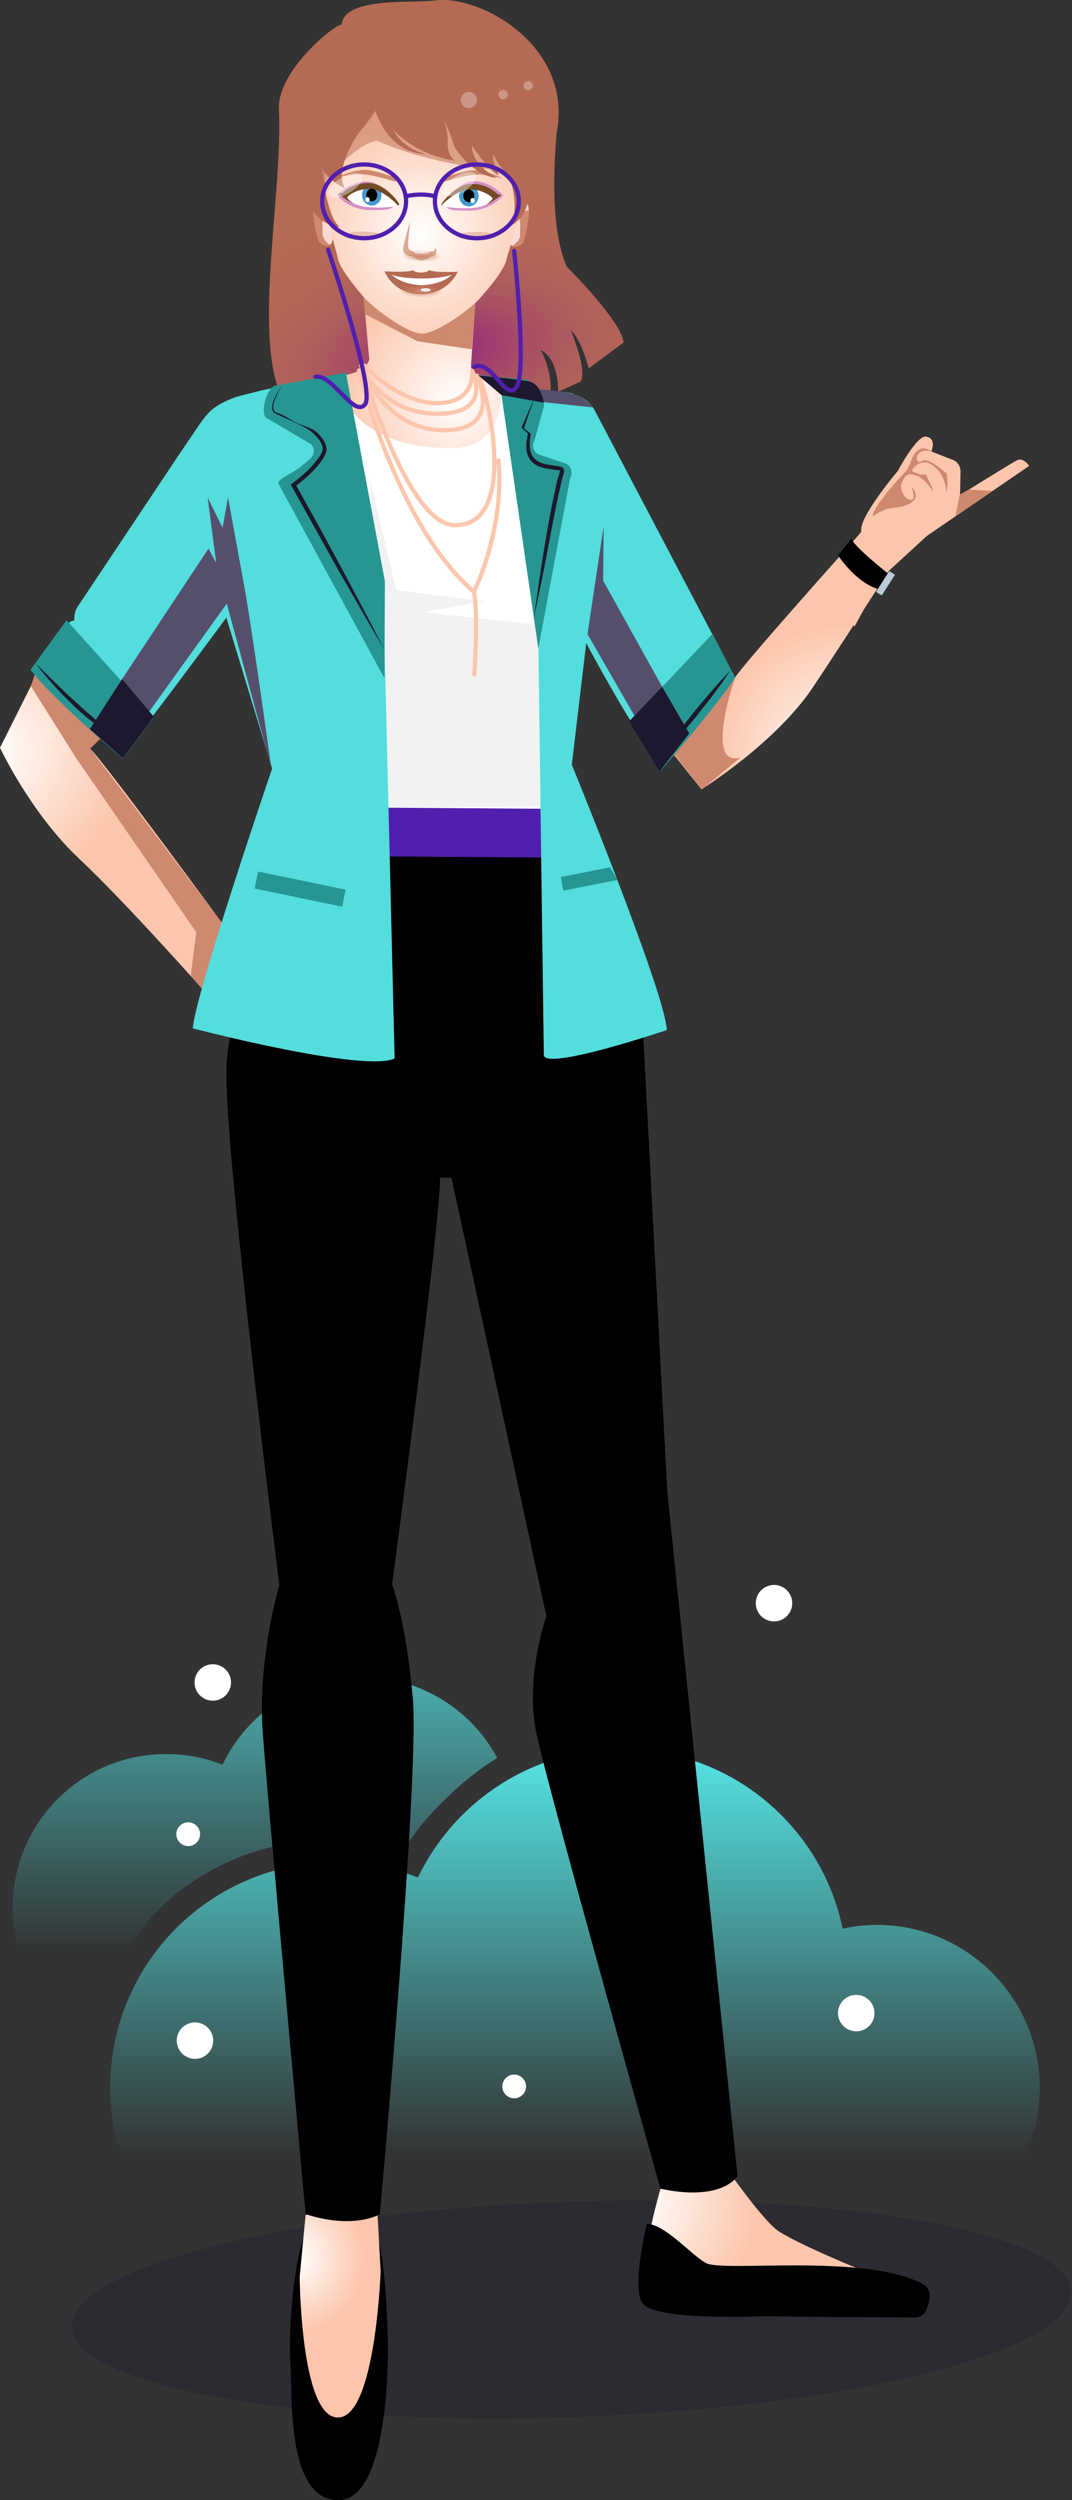 <?xml version="1.0" encoding="utf-8"?>
<!-- Generator: Adobe Illustrator 23.1.0, SVG Export Plug-In . SVG Version: 6.00 Build 0)  -->
<svg version="1.1" id="Layer_1" xmlns="http://www.w3.org/2000/svg" xmlns:xlink="http://www.w3.org/1999/xlink" x="0px" y="0px"
	 viewBox="0 0 252.9 589.8" style="enable-background:new 0 0 252.9 589.8;" xml:space="preserve">
<rect x="0" y="0" width="252.9" height="589.8" fill="#333333" stroke="none"/>
<style type="text/css">
	.st0{fill:url(#SVGID_1_);}
	.st1{fill:url(#SVGID_2_);}
	.st2{fill:url(#SVGID_3_);}
	.st3{opacity:0.3;fill:#1D182D;}
	.st4{fill:#CE896E;}
	.st5{fill:#F9DBD4;}
	.st6{fill:url(#SVGID_4_);}
	.st7{fill:url(#SVGID_5_);}
	.st8{fill:url(#SVGID_6_);}
	.st9{opacity:0.7;fill:#CE896E;enable-background:new    ;}
	.st10{fill:none;stroke:#D68EC5;stroke-width:0.75;stroke-miterlimit:10;}
	.st11{fill:#FFFFFF;}
	.st12{fill:#4599CF;}
	.st13{fill:#754C24;}
	.st14{fill:url(#SVGID_7_);}
	.st15{fill:#F7E9E7;}
	.st16{fill:#B56A54;}
	.st17{fill:url(#SVGID_8_);}
	.st18{fill:url(#SVGID_9_);}
	.st19{fill:url(#SVGID_10_);}
	.st20{fill:url(#SVGID_11_);}
	.st21{fill:#F2F2F2;}
	.st22{fill:#501FAD;}
	.st23{fill:#54DDDD;}
	.st24{fill:#269693;}
	.st25{fill:#554F6B;}
	.st26{fill:none;stroke:#FCC6AC;stroke-linecap:round;stroke-linejoin:round;stroke-miterlimit:10;}
	.st27{fill:none;stroke:#501FAD;stroke-linecap:round;stroke-linejoin:round;stroke-miterlimit:10;}
	.st28{fill:#1D182D;}
	.st29{fill:#FCC6AC;}
	.st30{fill:#BDCCD4;}
	.st31{opacity:0.3;fill:#FFFFFF;enable-background:new    ;}
	.st32{opacity:0.4;fill:#CE896E;enable-background:new    ;}
	.st33{opacity:0.4;fill:#FFFFFF;enable-background:new    ;}
	.st34{fill:none;stroke:#501FAD;stroke-miterlimit:10;}
</style>
<radialGradient id="SVGID_1_" cx="46.612" cy="-81.678" r="73.32" gradientTransform="matrix(0.982 -0.19 -9.940000e-02 -0.514 49.937 50.17)" gradientUnits="userSpaceOnUse">
	<stop  offset="0" style="stop-color:#8F1E84"/>
	<stop  offset="1.190000e-02" style="stop-color:#902182"/>
	<stop  offset="0.149" style="stop-color:#9E3B71"/>
	<stop  offset="0.298" style="stop-color:#A85064"/>
	<stop  offset="0.466" style="stop-color:#AF5F5B"/>
	<stop  offset="0.666" style="stop-color:#B46756"/>
	<stop  offset="0.98" style="stop-color:#B56A54"/>
</radialGradient>
<path class="st0" d="M138.9,86.9l8.2-6.1c-0.3-4.3-10.3-14.8-13.4-17.9c-2.3-5.3-3.8-14.5-2.4-31.4c4.1-20.5-17.9-32.8-28.6-31.4
	c-5.4,0.7-21.5-0.9-22.1,5.7c-1.8,0-15.2,11-14.8,19.9c1,21.2-7,56.9,1.9,70.2c0,0,22.6,4,30.2,3.4c0.3,0,0.7-0.3,0.9-0.7
	c0.3,0.4,0.6,0.7,0.9,0.7c3,0.3,9.8-4,17.1-9.2l0.6,8.3l12.1-3.3c1.6-6.3-1.9-12.5-1.9-12.5c4.3,2.1,4.1,9.8,4.1,9.8L137,90
	c1.6-2.7-2.3-12-2.3-12C137,79.8,138.9,86.9,138.9,86.9z"/>
<linearGradient id="SVGID_2_" gradientUnits="userSpaceOnUse" x1="135.65" y1="176.368" x2="135.65" y2="43.268" gradientTransform="matrix(1 0 0 -1 0 574.08)">
	<stop  offset="0.142" style="stop-color:#54DDDD"/>
	<stop  offset="0.831" style="stop-color:#54DDDD;stop-opacity:0"/>
</linearGradient>
<path class="st1" d="M206.9,454.1c-2.8,0-5.5,0.3-8.1,0.9c-5-24.2-26.4-42.4-52.1-42.4c-21.2,0-39.5,12.4-48.1,30.3
	c-6-2.3-12.5-3.6-19.4-3.6c-29.4,0-53.2,23.8-53.2,53.2s23.8,53.2,53.2,53.2c21.2,0,39.5-12.4,48.1-30.3c6,2.3,12.5,3.7,19.4,3.7
	c9.9,0,19.1-2.7,27-7.4c6.6,11.4,19,19.1,33.2,19.1c21.2,0,38.4-17.2,38.4-38.4C245.2,471.3,228.1,454.1,206.9,454.1z"/>
<linearGradient id="SVGID_3_" gradientUnits="userSpaceOnUse" x1="60.15" y1="204.305" x2="60.15" y2="113.415" gradientTransform="matrix(1 0 0 -1 0 574.08)">
	<stop  offset="0" style="stop-color:#54DDDD"/>
	<stop  offset="1" style="stop-color:#54DDDD;stop-opacity:0"/>
</linearGradient>
<path class="st2" d="M37.6,450.3c10-10,24.8-16.1,38.9-16.1c6.3,0,12.4,1.1,18.1,3.2c2.8-4.7,6.3-9,10.4-12.9
	c3.7-3.7,7.8-7,12.3-9.8c-6.1-11.4-18.2-19.1-32-19.1c-14.5,0-27,8.5-32.8,20.7c-4.1-1.6-8.5-2.5-13.2-2.5C19.2,413.7,3,430,3,450.1
	c0,13.3,7.2,25,17.9,31.3c0.4-0.6,0.9-1.2,1.3-1.8C24.3,468.7,30.2,457.6,37.6,450.3z"/>
<ellipse transform="matrix(0.999 -3.499912e-02 3.499912e-02 0.999 -18.992 5.055)" class="st3" cx="134.9" cy="545" rx="118" ry="25.4"/>
<path d="M72.6,525.9c-3.5,6-4.6,25.4-4.1,31.9c0.6,6.5-1.2,31.9,11.3,32s11.7-36.9,11.7-36.9s-0.3-22.4-3.3-27.5
	c-1.5-2.5-7.9-5.8-7.9-5.8S74.1,523.4,72.6,525.9z"/>
<g>
	<path class="st4" d="M76.9,47.2c0,0-3.3-1.4-3,3c0.3,4.3,1.2,6.4,1.3,6.7c0,0.3,2.3,2.1,3.1,0.4C79.1,55.7,76.9,47.2,76.9,47.2z"/>
	<path class="st5" d="M76,50.7c0.2,0.5,0.1,1,0.1,1.6c-0.1,0.5,0,0.9,0,1.4c0,0.4,0,0.9,0,1.3c0,0.2,0,0.3,0,0.5
		c0,0.1,0,0.2,0.1,0.2c0,0.1,0.2,0.4,0.2,0.5s0.1,0.1,0.1,0.2c0.1,0.1,0.2,0.3,0.2,0.4c0,0,0,0,0.1,0c0.1,0.1,0.1,0.2,0.2,0.2
		c0.1,0.1,0.2,0.3,0.3,0.4c0.1,0.1,0.1,0.1,0.2,0.2c0,0,0.1,0,0.1,0.1l0,0c0.1,0,0.2,0,0,0l0,0c0.1,0,0.1,0,0.1,0s0,0,0.1,0
		c0.2-0.1,0.3-0.3,0.5-0.5c0.8-1.6-1.4-10.1-1.4-10.1s-2.9-1.2-3,2.2C74.8,49.3,75.7,49.8,76,50.7z"/>
</g>
<g>
	<path class="st4" d="M121.9,47.5c0,0,3.3-1.3,2.9,3s-1.3,6.3-1.3,6.7c-0.1,0.3-2.3,2-3.1,0.4C119.6,56,121.9,47.5,121.9,47.5z"/>
	<path class="st5" d="M122.8,51c-0.2,0.5-0.2,1-0.1,1.6c0.1,0.5,0,0.9,0,1.4c0,0.4,0,0.9,0,1.3c0,0.2,0,0.3,0,0.5
		c0,0.1,0,0.2-0.1,0.2c0,0.1-0.2,0.4-0.2,0.5s-0.1,0.1-0.1,0.2c-0.1,0.1-0.2,0.3-0.3,0.4c0,0,0,0-0.1,0c-0.1,0.1-0.1,0.2-0.2,0.2
		c-0.1,0.1-0.2,0.3-0.4,0.4c-0.1,0.1-0.1,0.1-0.2,0.2c0,0-0.1,0-0.1,0.1l0,0c-0.1,0-0.2,0,0,0l0,0c-0.1,0-0.1,0-0.1,0s0,0-0.1,0
		c-0.2-0.1-0.3-0.3-0.5-0.5c-0.8-1.6,1.5-10.1,1.5-10.1s2.9-1.2,2.9,2.2C124,49.6,123,50.1,122.8,51z"/>
</g>
<g>
	
		<radialGradient id="SVGID_4_" cx="107.01" cy="487.367" r="28.307" gradientTransform="matrix(1 3.847575e-03 3.847575e-03 -1 -1.287 581.341)" gradientUnits="userSpaceOnUse">
		<stop  offset="0" style="stop-color:#FFFFFF"/>
		<stop  offset="1" style="stop-color:#FCC6AC"/>
	</radialGradient>
	<path class="st6" d="M116.1,133l-42-43.1l8.2-1.6c1.7-0.3,4.8-1.9,4.8-3.7l-1.6-17.8l26.9,0.7l-1.3,18.9c0,1.4,2,2.7,3.4,2.9
		l4.9,0.7L116.1,133z"/>
	<polygon class="st4" points="112.6,65.5 99.4,71.4 85.4,66 86.1,74.1 98.5,80.5 111.3,82.4 	"/>
</g>
<radialGradient id="SVGID_5_" cx="152.413" cy="64.6" r="28.396" gradientTransform="matrix(1 6.878899e-03 6.878899e-03 -1 -2.885 583.61)" gradientUnits="userSpaceOnUse">
	<stop  offset="0" style="stop-color:#FFFFFF"/>
	<stop  offset="1" style="stop-color:#FCC6AC"/>
</radialGradient>
<path class="st7" d="M155.8,516.4c0,0-4.7,16.1-3.3,20.9c1.5,4.9,5.1,9.1,25.9,9.2c22.6,0.1,34-0.9,34-0.9s5.7-4.8-1.2-7.1
	s-22-8.7-27.3-12c-3.5-2.1-12.1-14.4-12.1-14.4L155.8,516.4z"/>
<g>
	
		<radialGradient id="SVGID_6_" cx="126.095" cy="529.089" r="29.892" gradientTransform="matrix(0.968 6.659225e-03 6.878899e-03 -1 -26.465 583.448)" gradientUnits="userSpaceOnUse">
		<stop  offset="0" style="stop-color:#FFFFFF"/>
		<stop  offset="1" style="stop-color:#FCC6AC"/>
	</radialGradient>
	<path class="st8" d="M122.1,51c-0.3,2.7-2,7.9-2.7,10.5c-0.7,2.8-5.7,8.3-5.7,8.3c-2.1,2.8-10.8,9-14.2,8.9l0,0
		c-3.4,0-12-6.3-14.1-9.1c0,0-4.9-5.6-5.6-8.3c-0.6-2.6-2.2-7.8-2.6-10.5c-1-8-0.6-30.1-0.6-30.1l8-6.3l14.3-4.9l18.5,4.2l4.6,7.1
		C122.3,20.8,123.2,43,122.1,51z"/>
	<path class="st9" d="M76.1,43.5c0,0,7.3-9.4,12.8-10.3c17.6,7.6,36,7.3,36,7.3l-1.7-16.8l-17.9-6.3l-30.1,6.3L76.1,43.5z"/>
	<g>
		<path class="st10" d="M92.9,48c0,0-2.8-4.8-6.4-4.8S80,46,80,46s2.6,3.2,7.4,3.2S92.1,48.9,92.9,48z"/>
		<g>
			<path class="st11" d="M81.5,46c0,0,0.9,2.6,5.8,2.9c5.4,0.3,6.8-0.6,6.8-0.6s-3-4.4-6.3-4.4C84.5,43.8,81.5,46,81.5,46z"/>
			<ellipse class="st12" cx="87.7" cy="46" rx="2.3" ry="2.5"/>
			<path class="st13" d="M93.7,48.4c0,0,0.4,0.1,0.5-0.2c0-0.3-3.1-4.7-6.8-5c-4-0.3-6.7,2.4-6.7,2.4c-1.4-0.1-0.2,0.6-0.2,0.6
				s1.3,1.1,2.8,1.8c0,0-1.4-1.1-1.4-1.4c0-0.3,2.5-2.3,5.7-2C90.3,44.8,93.8,48.2,93.7,48.4C93.9,48.3,93.7,48.4,93.7,48.4z"/>
			<ellipse cx="87.7" cy="46" rx="1.3" ry="1.5"/>
			<ellipse class="st11" cx="86.7" cy="47.1" rx="0.5" ry="0.6"/>
		</g>
		<path class="st10" d="M105.3,48.2c0,0,2.9-5.1,6.5-5.1s6.4,3,6.4,3s-2.6,3.2-7.5,3.2C106.3,49.3,106.1,49.2,105.3,48.2z"/>
		<g>
			<path class="st11" d="M116.8,46.3c0,0-1,2.6-5.8,2.8c-5.4,0.2-6.8-0.7-6.8-0.7s3.1-4.4,6.3-4.3C113.8,44.1,116.8,46.3,116.8,46.3
				z"/>
			<ellipse class="st12" cx="110.6" cy="46.2" rx="2.3" ry="2.5"/>
			<path class="st13" d="M104.6,48.5c0,0-0.4,0-0.5-0.2c0-0.3,3.2-4.7,6.8-4.9c4-0.3,6.6,2.5,6.6,2.5c1.4-0.1,0.1,0.6,0.1,0.6
				s-1.3,1.1-2.8,1.7c0,0,1.4-1,1.4-1.4c0-0.3-2.5-2.3-5.7-2.1c-2.7,0.2-6.3,3.5-6.2,3.7C104.4,48.4,104.6,48.5,104.6,48.5z"/>
			<ellipse cx="110.6" cy="46.2" rx="1.3" ry="1.5"/>
			<ellipse class="st11" cx="111.5" cy="47.3" rx="0.5" ry="0.6"/>
		</g>
		<path class="st4" d="M104.6,42.9c0,0,6.2-2,9-1.7s5.1,0.9,5.1,0.9s-4.2-2.2-7.3-1.9c-2.3,0.2-6.8,1.7-6.8,1.7L104.6,42.9z"/>
		<path class="st4" d="M93.4,42.9c0,0-6.1-2-8.9-1.8s-5.1,0.8-5.1,0.8s4.3-2.1,7.3-1.8c2.3,0.3,6.8,1.8,6.8,1.8L93.4,42.9z"/>
	</g>
	<g>
		
			<radialGradient id="SVGID_7_" cx="330.463" cy="-37.229" r="7.975" gradientTransform="matrix(0.725 1.780000e-02 5.405876e-03 -0.22 -139.935 46.313)" gradientUnits="userSpaceOnUse">
			<stop  offset="0" style="stop-color:#CE896E"/>
			<stop  offset="0.811" style="stop-color:#CE896E;stop-opacity:0"/>
		</radialGradient>
		<path class="st14" d="M107.2,60.9c0,1.3-3.5,2.2-7.7,2.1c-4.2-0.1-7.6-1.2-7.6-2.5s3.4-2.7,7.7-2.6S107.2,59.6,107.2,60.9z"/>
		<path class="st9" d="M102.9,58.7c0-0.1-0.2-0.3-0.3,0.1c-0.2,0.7-0.9,0.5-1.2,0.5c0,0-0.4,0.8-1.4,1c-0.2,0-0.4,0.1-0.6,0.1
			s-0.4,0-0.6-0.1c-1-0.3-1.4-1.1-1.4-1.1c-0.3,0-0.9-0.1-1.1-0.8C96.1,58,96.8,52,96.8,52s-1.5,5.2-1.7,6.5c-0.3,2,2.2,2,2.2,2
			s0.5,0.5,1.3,0.7c0.2,0.1,0.4,0.2,0.7,0.2c0.1,0,0.1,0,0.2,0s0.1,0,0.2,0c0.2,0,0.4-0.1,0.7-0.2c0.8-0.2,1.3-0.7,1.3-0.7
			S103.2,60.7,102.9,58.7z"/>
		
			<ellipse transform="matrix(6.878390e-03 -1 1 6.878390e-03 39.384 158.349)" class="st15" cx="99.4" cy="59.3" rx="0.4" ry="1.2"/>
	</g>
	<g>
		<path class="st16" d="M101.2,63.7c0,0-0.2,0.6-1.9,0.6s-1.8-0.6-1.8-0.6c-1.2,0.7-6.8,0.3-6.8,0.3s2,5.4,8.6,5.4
			c6.5,0,8.7-5.3,8.7-5.3S102.4,64.4,101.2,63.7z"/>
		
			<radialGradient id="SVGID_8_" cx="223.007" cy="-68.93" r="8.09" gradientTransform="matrix(0.799 1.650000e-02 6.337374e-03 -0.22 -78.475 49.899)" gradientUnits="userSpaceOnUse">
			<stop  offset="0" style="stop-color:#CE896E"/>
			<stop  offset="0.811" style="stop-color:#CE896E;stop-opacity:0"/>
		</radialGradient>
		<path class="st17" d="M107.9,69.2c0,1.3-3.9,2.2-8.6,2.1s-8.5-1.2-8.5-2.5s3.8-2.8,8.6-2.7S107.9,67.9,107.9,69.2z"/>
		<path class="st11" d="M99.5,65.7c-5.2,0-7.1-0.9-7.1-0.9c2.4,2.4,7.1,2.5,7.1,2.5s4.7-0.1,7.1-2.5
			C106.6,64.8,104.6,65.7,99.5,65.7z"/>
		
			<ellipse transform="matrix(4.159585e-03 -1 1 4.159585e-03 31.585 168.501)" class="st15" cx="100.4" cy="68.4" rx="0.4" ry="1.2"/>
	</g>
</g>
<radialGradient id="SVGID_9_" cx="72.486" cy="80.442" r="15.896" gradientTransform="matrix(1 6.878899e-03 7.677109e-03 -1.116 -3.148 621.788)" gradientUnits="userSpaceOnUse">
	<stop  offset="0" style="stop-color:#FFFFFF"/>
	<stop  offset="1" style="stop-color:#FCC6AC"/>
</radialGradient>
<path class="st18" d="M72.1,522.5l-1.4,14.6c0,0,0.2,33.2,9,33.2c8.9,0.1,10.1-34.5,10.1-34.5L89,521.2L72.1,522.5z"/>
<path class="st16" d="M87.8,23.2c0,0,1.9,12.7,12.8,13.2c0,0-5.4-1-7.9-5.9c0,0,4.9,6,14.7,7.4c0,0-1.9-0.7-1.8-4.6s-2-7.3-2-7.3
	s2.5,4.8,3.3,7.7s6.5,8.4,10.3,8.2c0,0-5.8-2.6-5.9-7.6c0,0,4.4,6.6,6.4,7c0,0-1.5-2.8-1.4-5c0,0,1.1,2.4,3.3,5
	c2.2,2.7,2.3,10.6,0.8,12c0,0,3.5-1.5,4.2-6.1s0.8-21.5,0.8-21.5l-4.8-12.5L95.7,7.6l-9.9,3.5L87.8,23.2z"/>
<path class="st16" d="M95.2,15.9c0,0-7.3,11.7-9.6,14.3s-6.6,10-4.3,14.2c0,0-5.3-2.4-5.6-6.2c0,0,1.2,13.1,4.5,15.4
	c0,0-5.8-0.3-7.4-6.4s-1.2-27.4-1.2-27.4l9.8-7.8l4.5-0.4L95.2,15.9z"/>
<path class="st11" d="M79.4,88.7c0,0,1.2,17,27,17c14,0,11.8-15.9,11.8-15.9l14,4.2l0.7,93.1l11.6,51.4c0,0-29.1,7.7-43.9,7.6
	c-14.8-0.1-48.2-8.4-48.2-8.4L71,191.3L50.4,98L79.4,88.7z"/>
<path d="M72.1,203.6c0,0-18.7,27.9-18.7,49.8s12.5,120.5,12.5,120.5s-5.2,17.4-3.9,35s10.1,113.4,10.1,113.4s9.8,3.7,17.5,0.1
	c0,0,9.4-103,7.8-121.6s-4.9-27-4.9-27s11.6-86.8,11.3-96h2.7l22.4,103.5c0,0-5.2,14.4-2.3,27.9s29.2,107.1,29.2,107.1
	s13.1,3.4,18.2-2.9l-16.6-161.8l-6.1-115.9l-9-36.5l-59.4-4.6L72.1,203.6z"/>
<radialGradient id="SVGID_10_" cx="-2.007" cy="406.583" r="32.856" gradientTransform="matrix(1 6.878899e-03 6.878899e-03 -1 -2.885 583.61)" gradientUnits="userSpaceOnUse">
	<stop  offset="0" style="stop-color:#FFFFFF"/>
	<stop  offset="1" style="stop-color:#FCC6AC"/>
</radialGradient>
<path class="st19" d="M8.5,159.4l-8.5,17c0,0,7.2,15.4,18.7,26.2s30.9,32.8,30.9,32.8l4.5-15.3c0,0-31-42.4-32.9-43.5l8-9.1
	L8.5,159.4z"/>
<radialGradient id="SVGID_11_" cx="-1027.953" cy="-150.332" r="30.466" gradientTransform="matrix(-0.155 -0.988 -0.988 0.155 -109.32 -814.362)" gradientUnits="userSpaceOnUse">
	<stop  offset="0" style="stop-color:#FFFFFF"/>
	<stop  offset="1" style="stop-color:#FCC6AC"/>
</radialGradient>
<path class="st20" d="M154.3,172.2l11.2,14c0,0,17.5-10.9,26.3-24.1s22.9-35.3,22.9-35.3l-11.4-1.4c0,0-29.1,32.5-29.9,34.5
	l-11-12.5L154.3,172.2z"/>
<polygon class="st4" points="8.5,158.2 7.3,161.9 18,178.9 46.3,219.9 45,230.2 49.6,235.4 52.2,217.5 21.3,176.6 27,171 "/>
<polygon class="st21" points="87.2,112.6 93.5,139.2 114.3,141.9 100,144.4 126.8,147.4 127.4,190.2 91.6,190.6 "/>
<polygon class="st22" points="129.6,202.3 71,201.9 70,190.4 128.6,190.8 "/>
<path class="st23" d="M61.3,92.2l-5.5,1.4c-6.6,2.4-7.1,4.2-11.3,10.3l-1.9,2.8l-1,1.5l-23.4,35.1c-0.3,0.5-0.5,1.1-0.6,1.7
	l-0.1,1.4l-0.9,0.2l-8,10.1c0,0,17.3,21.3,22.7,18.4c8.1-10.4,22.1-29.4,22.1-29.4l10.8,35.6c0,0-18.3,53.6-18.7,61.3
	c0,0,40.2,10.5,47.6,7.1l-2.7-110.3L68.9,90.5L61.3,92.2z"/>
<path class="st24" d="M90.8,137.1l-9.2-49.2L64.9,91c-1.9,0.4-3.5,6.1-2.2,7.5l10.7,6.3c0.9,1,0.8,2.5-0.2,3.4l-2.6,2.2
	c-1.1,0.9-5.8,2.9-4.8,3.9L90.7,160L90.8,137.1z"/>
<path class="st4" d="M173.4,159.9c0,0-7.4,21.3,1.3,18.8l-9.1,7.5l-8-10.2L173.4,159.9z"/>
<path class="st23" d="M134.7,92.7l2.1,0.9c1.6,0.7,2.8,1.9,3.6,3.4l33,62.8c0,0-14.9,21-19.4,18.1c-6.1-8.1-15.7-26.2-15.7-26.2
	l-3.4,28.7c0,0,22.2,54.3,22.4,62.6c0,0-28.1,9.5-29,6l-1.3-96l-1.8-16l-5.5-46.1L134.7,92.7z"/>
<path class="st25" d="M25.5,165.2l23.7-35.8l1.8,3.4l-2-15.4l3.5,7.1l1.3-7.1l3.7,20.2c1.7,9,6.5,43.5,6.5,43.5l-10.5-38.7
	l-21.2,29.5L25.5,165.2z"/>
<path class="st24" d="M168.1,149.5l-19.6,20.7l7.2,11.8c0,0,13.4-15.5,17.7-22.1L168.1,149.5z"/>
<g>
	<path class="st26" d="M112.5,88.6c0,0,6.4,13-7.9,12.9S85.2,86.2,85.2,86.2s10.8,37.7,22.1,37.7c15.2,0.1,7.7-31.2,5.8-34.9"/>
	<path class="st26" d="M84.7,87.4c0,0,8.8,36.5,27.1,52.2c1.1,4.9,0.1,19.5,0.1,19.5"/>
	<path class="st26" d="M111.8,139.6c0,0,7.3-14.5,5.8-31"/>
	<path class="st26" d="M85.2,86.2c0,0,4.4,11.3,17.9,11.4s8.3-10.1,8.3-10.1s0.9,7.6-8.3,7.6s-17.2-8.9-17.2-8.9"/>
</g>
<path class="st24" d="M118.3,93.1l-5.4-4.6l10.6,1c1.9,0,5.3,3.3,4.8,6.4l-2.2,8c-0.7,1.2-0.3,2.6,0.9,3.3l6.6,2.2
	c1.2,0.7,1.6,2.2,0.9,3.4L127,153L118.3,93.1z"/>
<path class="st24" d="M15.7,146.3l20.6,22.9L29,179c0,0-16.8-14.3-21.8-21L15.7,146.3z"/>
<path class="st27" d="M77.4,58.9c0,0,11.3,33.2,8.7,36.5c-2.6,3.3-7.8-7.4-11.7-6.5"/>
<path class="st28" d="M112.9,88.6l5.4,4.6l10,1.8c0,0-0.4-4.6-3.9-5.1C120.9,89.3,112.9,88.6,112.9,88.6z"/>
<g>
	<path class="st29" d="M201.6,147.8l6.2-11.4l10.9-10l24.1-16.5c0,0-1.4-2.1-2.9-1.3c-1.4,0.7-12.6,7.7-13.4,8.2l0.1-5.6
		c0-1.2-0.7-2.3-1.8-2.7l-5.1-2l0,0c0,0,1.4-3-1.2-3.5c-2.2-0.4-6.7,8.1-6.7,8.1s-9.4,11.1-8.6,14.3l-8.8,12.4L201.6,147.8z"/>
</g>
<path class="st27" d="M121.3,59.2c0,0,3.1,28.8,0.5,32.2s-5.7-6.6-9.9-4.9"/>
<path d="M152.6,524.6c0,0-3.4,13.6-1.3,18.3c1.9,4.4,22.8,3.6,29.2,3.6c5.5,0,28.8,0.2,35.4,0.2c1.1,0,2.2-0.7,2.6-1.7
	c0.8-1.9,1.6-4.9-0.8-6.2c-14.1-7.4-47.4-2.6-51.3-5S156.9,524.8,152.6,524.6z"/>
<path class="st4" d="M205.9,121.7c0,0.3,1.4-1.1,3.6-1.7c1.4-0.3,4.6-0.2,6.2-2.1c1.1-1.3-0.7-3.1-0.7-3.1s1.3,3.2-0.1,3.1
	c-1.9-0.1-2.5-2.8-2.3-3.6c0.5-1.5,1.3-2.6,2.4-2.4s2.9,0.5,5.2,4.2c-0.4-1.7-1-2.3-1.7-4.1c-0.1-0.2-1,0.1-1.5-0.1
	c-1-0.5-2.5-0.4-1.4-1.6c1-1.1,2.3-1.5,3.4-1.1c4.2,1.9,4.3,7.1,4.3,7.1s0.5-2.3,0-4.7c-1-0.5-4.4-4.2-6.2-2.6
	c-1.6,0.1-1-3.5,2.5-2.5c0,0-2.1-2.1-4,0.8c-0.7,1.1-0.9,3-2.4,4.4C210.5,114.5,205.9,120,205.9,121.7z"/>
<polygon class="st4" points="226.4,116.7 225.4,121.8 234.2,115.8 228.5,115.5 "/>
<path d="M200.9,127l-3.2,4c0,0,4.2,6.5,9.6,8l2.2-3.7C209.5,135.3,200.9,128.5,200.9,127z"/>
<rect x="206.1" y="136.8" transform="matrix(0.537 -0.843 0.843 0.537 -19.327 239.898)" class="st30" width="5.8" height="1.6"/>
<polygon class="st28" points="28.8,160.2 21.2,172 29,178.9 36.3,169.1 "/>
<polygon class="st25" points="138.6,149.6 142.4,124.2 142.3,137 156.2,162 149.7,168.9 "/>
<polygon class="st28" points="156.2,162 162.6,173 155.6,182 148.4,170.2 "/>
<path class="st25" d="M128.4,94.9l11.4,1.2c0,0-1.5-2.3-5.1-3.3c-1.8-0.5-7.4-1-7.4-1L128.4,94.9z"/>
<rect x="68.8" y="199.3" transform="matrix(0.203 -0.979 0.979 0.203 -149.022 236.506)" class="st24" width="4.1" height="21.1"/>
<polygon class="st24" points="145.7,207.6 132.9,210.1 132.3,206.9 143.9,204.6 "/>
<circle class="st11" cx="50.2" cy="396.9" r="4.3"/>
<circle class="st11" cx="46" cy="481.4" r="4.3"/>
<circle class="st11" cx="182.6" cy="378.2" r="4.3"/>
<circle class="st11" cx="44.4" cy="432.7" r="2.8"/>
<circle class="st11" cx="202" cy="474.9" r="4.3"/>
<circle class="st11" cx="121.3" cy="492.2" r="2.8"/>
<circle class="st31" cx="118.7" cy="22.3" r="1.1"/>
<circle class="st31" cx="124.6" cy="20.2" r="1.1"/>
<circle class="st31" cx="110.6" cy="23.6" r="1.9"/>
<g>
	<path class="st28" d="M66.6,90.9c-0.7,1.1-1.3,2.3-1.8,3.5c-0.2,0.6-0.4,1.3-0.3,1.9c0,0.3,0.2,0.6,0.3,0.8
		c0.1,0.1,0.3,0.1,0.4,0.2c0.2,0.1,0.3,0.1,0.5,0.2c1.3,0.5,2.4,1.2,3.6,1.9c1.1,0.7,4.2,1.5,5.2,2.4s2,1.9,2.4,3.4
		c0.1,0.4,0.2,0.8,0.1,1.2c-0.1,0.4-0.2,0.7-0.4,1.1c-0.3,0.6-0.7,1.2-1.1,1.7c-1.7,2.2-3.7,3.9-5.9,5.6l0.1-0.6
		c1.8,3.2,3.6,6.5,5.4,9.7l5.3,9.8c3.5,6.5,7,13.1,10.3,19.6c-3.8-6.4-7.4-12.8-11.1-19.2l-5.4-9.7c-1.8-3.2-3.6-6.5-5.4-9.7
		l-0.2-0.4L69,114c2.1-1.6,4.1-3.3,5.7-5.4c0.4-0.5,0.8-1,1.1-1.6c0.3-0.6,0.4-1,0.3-1.6c-0.3-1.2-1.2-2.2-2.1-3.1
		c-1.9-1.8-6.1-3.3-8.5-4.5c-0.2-0.1-0.3-0.1-0.4-0.2c-0.2-0.1-0.3-0.2-0.5-0.3c-0.3-0.3-0.4-0.7-0.4-1c0-0.7,0.2-1.4,0.4-2
		C65.1,93.2,65.8,92,66.6,90.9z"/>
</g>
<g>
	<path class="st28" d="M126.1,93.9c-0.8,2.3-1.7,4.6-2.4,6.9c-0.2,0.6,1.6,1.2,1.5,1.7c-0.1,0.6-0.2,1.2-0.2,1.8
		c-0.1,1.2,0.1,2.4,0.6,3.3c0.6,0.9,1.6,1.5,2.7,1.8c1.2,0.3,2.3,0.4,3.5,0.6c0.1,0,0.3,0.1,0.5,0.1c0.1,0,0.2,0.1,0.3,0.1
		c0.1,0.1,0.2,0.1,0.3,0.3c0.2,0.3,0.2,0.6,0.2,0.7c0,0.2-0.1,0.4-0.1,0.5c-0.2,0.6-0.4,1.2-0.5,1.8c-0.3,1.2-0.5,2.3-0.8,3.5
		c-1,4.7-1.9,9.5-2.8,14.3l-1.4,7.1c-0.5,2.4-1,4.8-1.5,7.1c0.3-2.4,0.7-4.8,1-7.2l1.1-7.2c0.8-4.8,1.6-9.6,2.6-14.3
		c0.3-1.2,0.5-2.4,0.8-3.6c0.2-0.6,0.4-1.2,0.5-1.7c0.1-0.3,0.1-0.5,0.1-0.5s-0.3-0.1-0.6-0.1c-1.2-0.1-2.4-0.3-3.6-0.6
		c-1.2-0.3-2.5-1.1-3.1-2.3c-0.7-1.2-0.7-2.5-0.6-3.7c0.1-0.6,0.2-1.2,0.3-1.8c0.2-0.6-1.6-1.2-1.4-1.8
		C124.1,98.4,125.1,96.1,126.1,93.9z"/>
</g>
<g>
	<path class="st28" d="M8.5,156.6l4.8,4.7c1.6,1.6,3.2,3.1,4.9,4.6c1.6,1.5,3.3,3,5,4.4l1.3,1l1.4,1c0.5,0.3,0.9,0.6,1.4,0.9
		c0.5,0.3,1,0.5,1.5,0.8c-2.2-0.5-4.2-1.7-6-3c-1.9-1.3-3.6-2.8-5.2-4.3c-1.6-1.6-3.2-3.1-4.7-4.8C11.3,160.1,9.8,158.4,8.5,156.6z"
		/>
</g>
<g>
	<path class="st28" d="M155.5,178.9c1.3-1.9,2.6-3.6,3.9-5.4c1.3-1.8,2.8-3.5,4.1-5.3c1.4-1.7,2.9-3.4,4.3-5.1l2.2-2.5
		c0.8-0.8,1.5-1.6,2.3-2.4c-0.6,0.9-1.3,1.8-1.9,2.8l-2,2.7c-1.3,1.8-2.8,3.5-4.1,5.3c-1.4,1.7-2.9,3.4-4.3,5.1
		C158.6,175.6,157.1,177.3,155.5,178.9z"/>
</g>
<g>
	
		<ellipse transform="matrix(3.490006e-03 -1 1 3.490006e-03 56.35 167.904)" class="st32" cx="112.4" cy="55.7" rx="1" ry="4.5"/>
	<ellipse transform="matrix(3.490006e-03 -1 1 3.490006e-03 29.842 141.225)" class="st32" cx="85.8" cy="55.6" rx="1" ry="4.5"/>
	<ellipse transform="matrix(0.857 -0.516 0.516 0.857 -10.862 48.279)" class="st33" cx="81.4" cy="43.7" rx="4.5" ry="2"/>
	<ellipse transform="matrix(0.857 -0.516 0.516 0.857 -6.861 62.137)" class="st33" cx="108.3" cy="43.4" rx="4.5" ry="2"/>
	<g>
		<ellipse class="st34" cx="85.9" cy="47.5" rx="9.9" ry="8.7"/>
		<ellipse class="st34" cx="112.5" cy="47.5" rx="9.9" ry="8.7"/>
		<path class="st34" d="M95.8,46.3c0,0,3.3-0.9,6.8,0"/>
	</g>
</g>
</svg>
